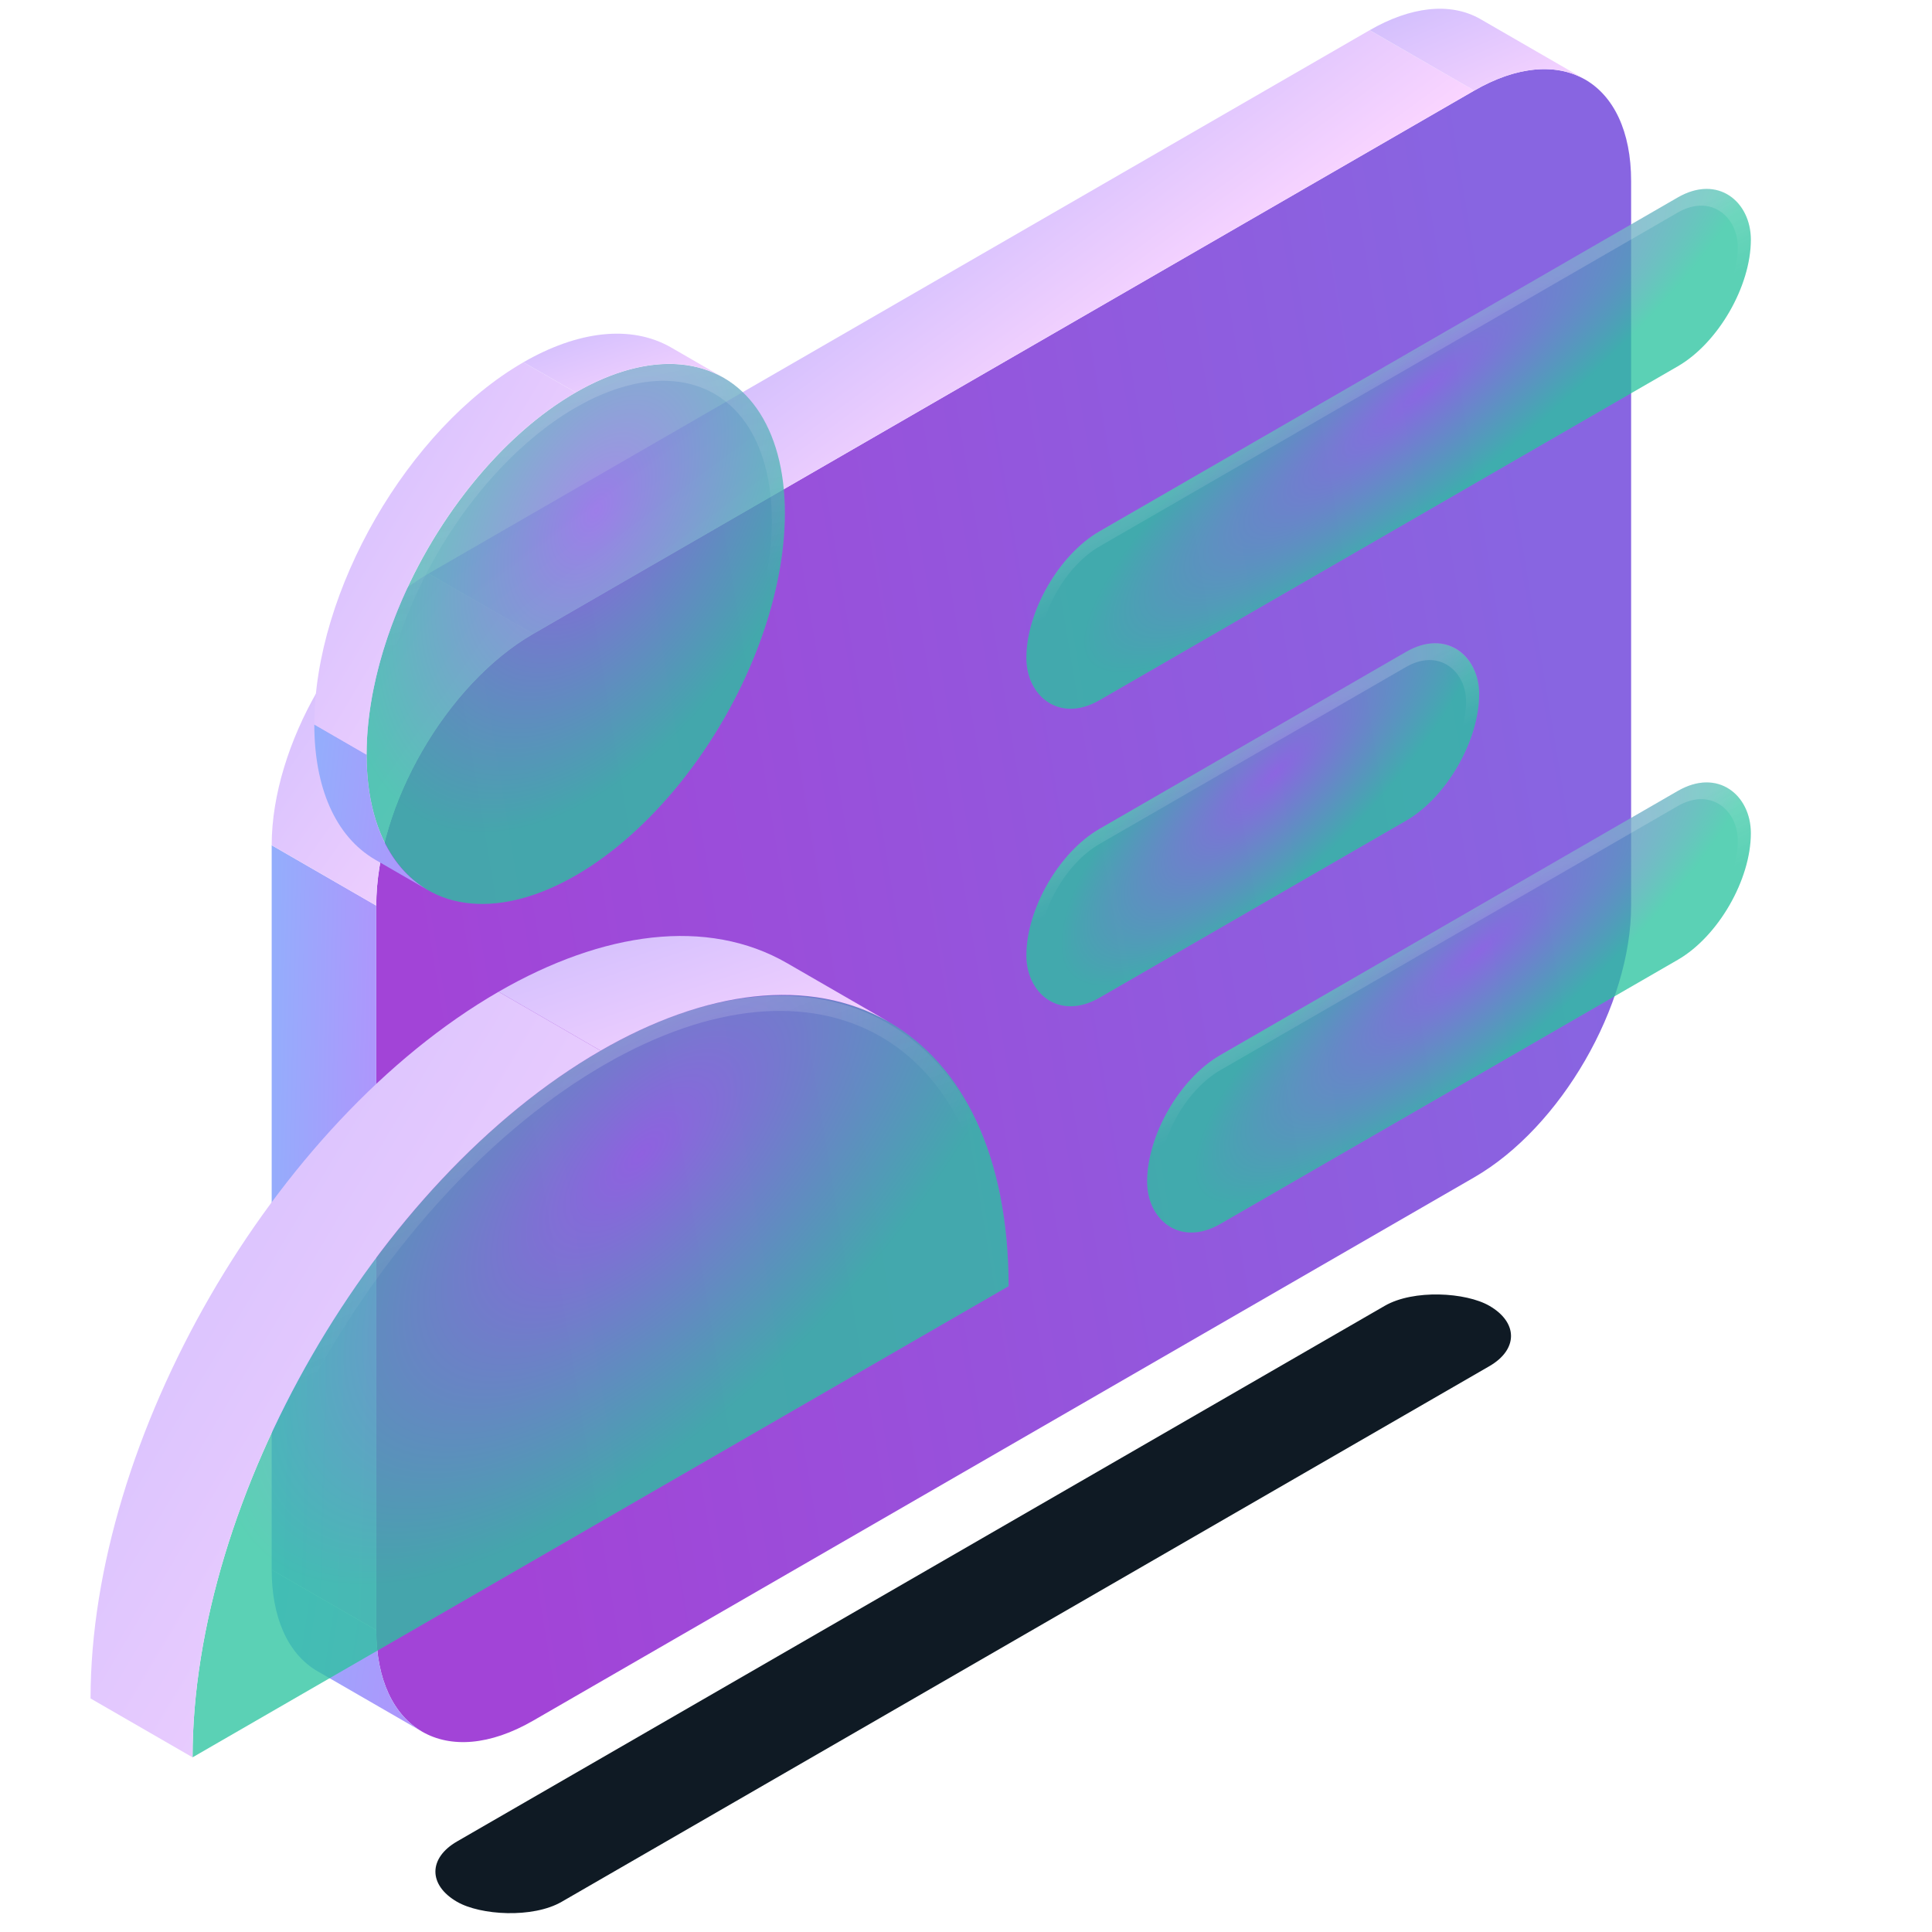 <svg width="64" height="64" viewBox="0 0 64 64" fill="none" xmlns="http://www.w3.org/2000/svg">
<path d="M12.464 30C12.464 26.686 14.79 22.657 17.66 21L48.837 3C51.707 1.343 54.033 2.686 54.033 6V30C54.033 33.314 51.707 37.343 48.837 39L17.66 57C14.79 58.657 12.464 57.314 12.464 54V30Z" fill="url(#paint0_linear_762_9160)"/>
<rect width="4" height="24" transform="matrix(0.866 0.5 0 1 9 28)" fill="url(#paint1_linear_762_9160)"/>
<rect width="36" height="4" transform="matrix(0.866 -0.5 0.866 0.5 14.196 19)" fill="url(#paint2_linear_762_9160)"/>
<path d="M12.464 54C12.464 55.535 12.971 56.778 13.986 57.364L10.522 55.364C9.507 54.778 9 53.535 9 52L12.464 54Z" fill="url(#paint3_linear_762_9160)"/>
<path d="M12.464 30C12.464 26.686 14.79 22.657 17.66 21L14.196 19C11.326 20.657 9 24.686 9 28L12.464 30Z" fill="url(#paint4_linear_762_9160)"/>
<path d="M52.511 2.636C51.497 2.05 50.167 2.232 48.837 3L45.373 1C46.703 0.232 48.033 0.05 49.047 0.636L52.511 2.636Z" fill="url(#paint5_linear_762_9160)"/>
<g filter="url(#filter0_b_762_9160)">
<circle cx="8" cy="8" r="8" transform="matrix(0.866 -0.5 0 1 12.144 17)" fill="white" fill-opacity="0.06"/>
<circle cx="8" cy="8" r="8" transform="matrix(0.866 -0.5 0 1 12.144 17)" fill="url(#paint6_radial_762_9160)" fill-opacity="0.75"/>
<circle cx="8" cy="8" r="7.75" transform="matrix(0.866 -0.5 0 1 12.144 17)" stroke="url(#paint7_linear_762_9160)" stroke-width="0.5"/>
</g>
<path d="M12.143 25C12.143 27.047 12.82 28.704 14.173 29.485L12.441 28.485C11.088 27.704 10.412 26.047 10.412 24L12.143 25Z" fill="url(#paint8_linear_762_9160)"/>
<path d="M12.143 25C12.143 20.582 15.245 15.209 19.072 13L17.34 12C13.513 14.209 10.412 19.582 10.412 24L12.143 25Z" fill="url(#paint9_linear_762_9160)"/>
<path d="M23.971 12.515C22.618 11.734 20.845 11.976 19.072 13L17.34 12C19.113 10.976 20.886 10.734 22.239 11.515L23.971 12.515Z" fill="url(#paint10_linear_762_9160)"/>
<g filter="url(#filter1_b_762_9160)">
<path d="M19.895 34.804C12.431 39.113 6.379 49.595 6.379 58.214L33.411 42.607C33.411 33.988 27.36 30.494 19.895 34.804Z" fill="white" fill-opacity="0.06"/>
<path d="M19.895 34.804C12.431 39.113 6.379 49.595 6.379 58.214L33.411 42.607C33.411 33.988 27.36 30.494 19.895 34.804Z" fill="url(#paint11_radial_762_9160)" fill-opacity="0.75"/>
<path d="M33.193 42.483L6.597 57.839C6.713 49.405 12.622 39.253 19.895 35.054C27.168 30.855 33.078 34.184 33.193 42.483Z" stroke="url(#paint12_linear_762_9160)" stroke-width="0.5"/>
</g>
<path d="M6.379 58.214C6.379 49.595 12.431 39.113 19.895 34.804L16.516 32.853C9.051 37.163 3 47.644 3 56.264L6.379 58.214Z" fill="url(#paint13_linear_762_9160)"/>
<path d="M29.453 33.857C26.814 32.333 23.354 32.806 19.895 34.804L16.516 32.853C19.975 30.855 23.434 30.382 26.074 31.906L29.453 33.857Z" fill="url(#paint14_linear_762_9160)"/>
<g filter="url(#filter2_b_762_9160)">
<rect width="27.713" height="5.593" rx="2.796" transform="matrix(0.866 -0.5 0 1 34 19)" fill="white" fill-opacity="0.06"/>
<rect width="27.713" height="5.593" rx="2.796" transform="matrix(0.866 -0.5 0 1 34 19)" fill="url(#paint15_radial_762_9160)" fill-opacity="0.75"/>
<rect x="0.217" y="0.125" width="27.213" height="5.093" rx="2.546" transform="matrix(0.866 -0.5 0 1 34.029 19.108)" stroke="url(#paint16_linear_762_9160)" stroke-width="0.5"/>
</g>
<g filter="url(#filter3_b_762_9160)">
<rect width="17.32" height="5.593" rx="2.796" transform="matrix(0.866 -0.5 0 1 34 28.856)" fill="white" fill-opacity="0.06"/>
<rect width="17.32" height="5.593" rx="2.796" transform="matrix(0.866 -0.5 0 1 34 28.856)" fill="url(#paint17_radial_762_9160)" fill-opacity="0.75"/>
<rect x="0.217" y="0.125" width="16.82" height="5.093" rx="2.546" transform="matrix(0.866 -0.5 0 1 34.029 28.965)" stroke="url(#paint18_linear_762_9160)" stroke-width="0.5"/>
</g>
<g filter="url(#filter4_b_762_9160)">
<rect width="23.094" height="5.593" rx="2.796" transform="matrix(0.866 -0.5 0 1 38 36.351)" fill="white" fill-opacity="0.06"/>
<rect width="23.094" height="5.593" rx="2.796" transform="matrix(0.866 -0.5 0 1 38 36.351)" fill="url(#paint19_radial_762_9160)" fill-opacity="0.75"/>
<rect x="0.217" y="0.125" width="22.594" height="5.093" rx="2.546" transform="matrix(0.866 -0.5 0 1 38.029 36.459)" stroke="url(#paint20_linear_762_9160)" stroke-width="0.5"/>
</g>
<rect width="39.487" height="4" rx="2" transform="matrix(0.866 -0.5 0.866 0.5 13.409 62)" fill="#0F1A24"/>
<defs>
<filter id="filter0_b_762_9160" x="8.811" y="8.721" width="20.521" height="24.557" filterUnits="userSpaceOnUse" color-interpolation-filters="sRGB">
<feFlood flood-opacity="0" result="BackgroundImageFix"/>
<feGaussianBlur in="BackgroundImageFix" stdDeviation="1.666"/>
<feComposite in2="SourceAlpha" operator="in" result="effect1_backgroundBlur_762_9160"/>
<feBlend mode="normal" in="SourceGraphic" in2="effect1_backgroundBlur_762_9160" result="shape"/>
</filter>
<filter id="filter1_b_762_9160" x="3.047" y="29.625" width="33.697" height="31.922" filterUnits="userSpaceOnUse" color-interpolation-filters="sRGB">
<feFlood flood-opacity="0" result="BackgroundImageFix"/>
<feGaussianBlur in="BackgroundImageFix" stdDeviation="1.666"/>
<feComposite in2="SourceAlpha" operator="in" result="effect1_backgroundBlur_762_9160"/>
<feBlend mode="normal" in="SourceGraphic" in2="effect1_backgroundBlur_762_9160" result="shape"/>
</filter>
<filter id="filter2_b_762_9160" x="30.668" y="2.879" width="30.665" height="23.979" filterUnits="userSpaceOnUse" color-interpolation-filters="sRGB">
<feFlood flood-opacity="0" result="BackgroundImageFix"/>
<feGaussianBlur in="BackgroundImageFix" stdDeviation="1.666"/>
<feComposite in2="SourceAlpha" operator="in" result="effect1_backgroundBlur_762_9160"/>
<feBlend mode="normal" in="SourceGraphic" in2="effect1_backgroundBlur_762_9160" result="shape"/>
</filter>
<filter id="filter3_b_762_9160" x="30.668" y="17.931" width="21.665" height="18.783" filterUnits="userSpaceOnUse" color-interpolation-filters="sRGB">
<feFlood flood-opacity="0" result="BackgroundImageFix"/>
<feGaussianBlur in="BackgroundImageFix" stdDeviation="1.666"/>
<feComposite in2="SourceAlpha" operator="in" result="effect1_backgroundBlur_762_9160"/>
<feBlend mode="normal" in="SourceGraphic" in2="effect1_backgroundBlur_762_9160" result="shape"/>
</filter>
<filter id="filter4_b_762_9160" x="34.668" y="22.539" width="26.665" height="21.67" filterUnits="userSpaceOnUse" color-interpolation-filters="sRGB">
<feFlood flood-opacity="0" result="BackgroundImageFix"/>
<feGaussianBlur in="BackgroundImageFix" stdDeviation="1.666"/>
<feComposite in2="SourceAlpha" operator="in" result="effect1_backgroundBlur_762_9160"/>
<feBlend mode="normal" in="SourceGraphic" in2="effect1_backgroundBlur_762_9160" result="shape"/>
</filter>
<linearGradient id="paint0_linear_762_9160" x1="12.464" y1="23.967" x2="50.954" y2="17.578" gradientUnits="userSpaceOnUse">
<stop stop-color="#A244D7"/>
<stop offset="1" stop-color="#8865E1"/>
</linearGradient>
<linearGradient id="paint1_linear_762_9160" x1="0" y1="0" x2="4.65" y2="0.127" gradientUnits="userSpaceOnUse">
<stop stop-color="#93AEFC"/>
<stop offset="1" stop-color="#B193FC"/>
</linearGradient>
<linearGradient id="paint2_linear_762_9160" x1="35.986" y1="4.001" x2="34.951" y2="-4.339" gradientUnits="userSpaceOnUse">
<stop stop-color="#FAD5FF"/>
<stop offset="1" stop-color="#CFBDFD"/>
</linearGradient>
<linearGradient id="paint3_linear_762_9160" x1="9" y1="52" x2="14.669" y2="52.86" gradientUnits="userSpaceOnUse">
<stop stop-color="#93AEFC"/>
<stop offset="1" stop-color="#B193FC"/>
</linearGradient>
<linearGradient id="paint4_linear_762_9160" x1="17.657" y1="30.003" x2="6.69" y2="22.271" gradientUnits="userSpaceOnUse">
<stop stop-color="#FAD5FF"/>
<stop offset="1" stop-color="#CFBDFD"/>
</linearGradient>
<linearGradient id="paint5_linear_762_9160" x1="52.509" y1="3.001" x2="50.447" y2="-1.862" gradientUnits="userSpaceOnUse">
<stop stop-color="#FAD5FF"/>
<stop offset="1" stop-color="#CFBDFD"/>
</linearGradient>
<radialGradient id="paint6_radial_762_9160" cx="0" cy="0" r="1" gradientUnits="userSpaceOnUse" gradientTransform="translate(8.801 4.301) rotate(141.52) scale(9.619 9.42)">
<stop stop-color="#8865E1"/>
<stop offset="1" stop-color="#24C19C"/>
</radialGradient>
<linearGradient id="paint7_linear_762_9160" x1="11.273" y1="0.299" x2="8.834" y2="7.722" gradientUnits="userSpaceOnUse">
<stop stop-color="white" stop-opacity="0.17"/>
<stop offset="1" stop-color="white" stop-opacity="0"/>
</linearGradient>
<linearGradient id="paint8_linear_762_9160" x1="10.412" y1="24" x2="14.733" y2="24.484" gradientUnits="userSpaceOnUse">
<stop stop-color="#93AEFC"/>
<stop offset="1" stop-color="#B193FC"/>
</linearGradient>
<linearGradient id="paint9_linear_762_9160" x1="19.068" y1="25.003" x2="6.96" y2="17.78" gradientUnits="userSpaceOnUse">
<stop stop-color="#FAD5FF"/>
<stop offset="1" stop-color="#CFBDFD"/>
</linearGradient>
<linearGradient id="paint10_linear_762_9160" x1="23.968" y1="13.001" x2="22.748" y2="9.279" gradientUnits="userSpaceOnUse">
<stop stop-color="#FAD5FF"/>
<stop offset="1" stop-color="#CFBDFD"/>
</linearGradient>
<radialGradient id="paint11_radial_762_9160" cx="0" cy="0" r="1" gradientUnits="userSpaceOnUse" gradientTransform="translate(21.249 38.217) rotate(133.979) scale(18.32 8.151)">
<stop stop-color="#8865E1"/>
<stop offset="1" stop-color="#24C19C"/>
</radialGradient>
<linearGradient id="paint12_linear_762_9160" x1="25.425" y1="31.903" x2="28.128" y2="38.877" gradientUnits="userSpaceOnUse">
<stop stop-color="white" stop-opacity="0.17"/>
<stop offset="1" stop-color="white" stop-opacity="0"/>
</linearGradient>
<linearGradient id="paint13_linear_762_9160" x1="19.889" y1="58.221" x2="-3.734" y2="44.129" gradientUnits="userSpaceOnUse">
<stop stop-color="#FAD5FF"/>
<stop offset="1" stop-color="#CFBDFD"/>
</linearGradient>
<linearGradient id="paint14_linear_762_9160" x1="29.448" y1="34.804" x2="27.068" y2="27.545" gradientUnits="userSpaceOnUse">
<stop stop-color="#FAD5FF"/>
<stop offset="1" stop-color="#CFBDFD"/>
</linearGradient>
<radialGradient id="paint15_radial_762_9160" cx="0" cy="0" r="1" gradientUnits="userSpaceOnUse" gradientTransform="translate(15.244 1.503) rotate(170.886) scale(13.209 4.153)">
<stop stop-color="#8865E1"/>
<stop offset="1" stop-color="#24C19C"/>
</radialGradient>
<linearGradient id="paint16_linear_762_9160" x1="19.525" y1="0.105" x2="19.335" y2="2.967" gradientUnits="userSpaceOnUse">
<stop stop-color="white" stop-opacity="0.17"/>
<stop offset="1" stop-color="white" stop-opacity="0"/>
</linearGradient>
<radialGradient id="paint17_radial_762_9160" cx="0" cy="0" r="1" gradientUnits="userSpaceOnUse" gradientTransform="translate(9.528 1.503) rotate(165.605) scale(8.415 4.074)">
<stop stop-color="#8865E1"/>
<stop offset="1" stop-color="#24C19C"/>
</radialGradient>
<linearGradient id="paint18_linear_762_9160" x1="12.203" y1="0.105" x2="11.902" y2="2.947" gradientUnits="userSpaceOnUse">
<stop stop-color="white" stop-opacity="0.17"/>
<stop offset="1" stop-color="white" stop-opacity="0"/>
</linearGradient>
<radialGradient id="paint19_radial_762_9160" cx="0" cy="0" r="1" gradientUnits="userSpaceOnUse" gradientTransform="translate(12.704 1.503) rotate(169.104) scale(11.068 4.131)">
<stop stop-color="#8865E1"/>
<stop offset="1" stop-color="#24C19C"/>
</radialGradient>
<linearGradient id="paint20_linear_762_9160" x1="16.271" y1="0.105" x2="16.044" y2="2.961" gradientUnits="userSpaceOnUse">
<stop stop-color="white" stop-opacity="0.17"/>
<stop offset="1" stop-color="white" stop-opacity="0"/>
</linearGradient>
</defs>
</svg>
